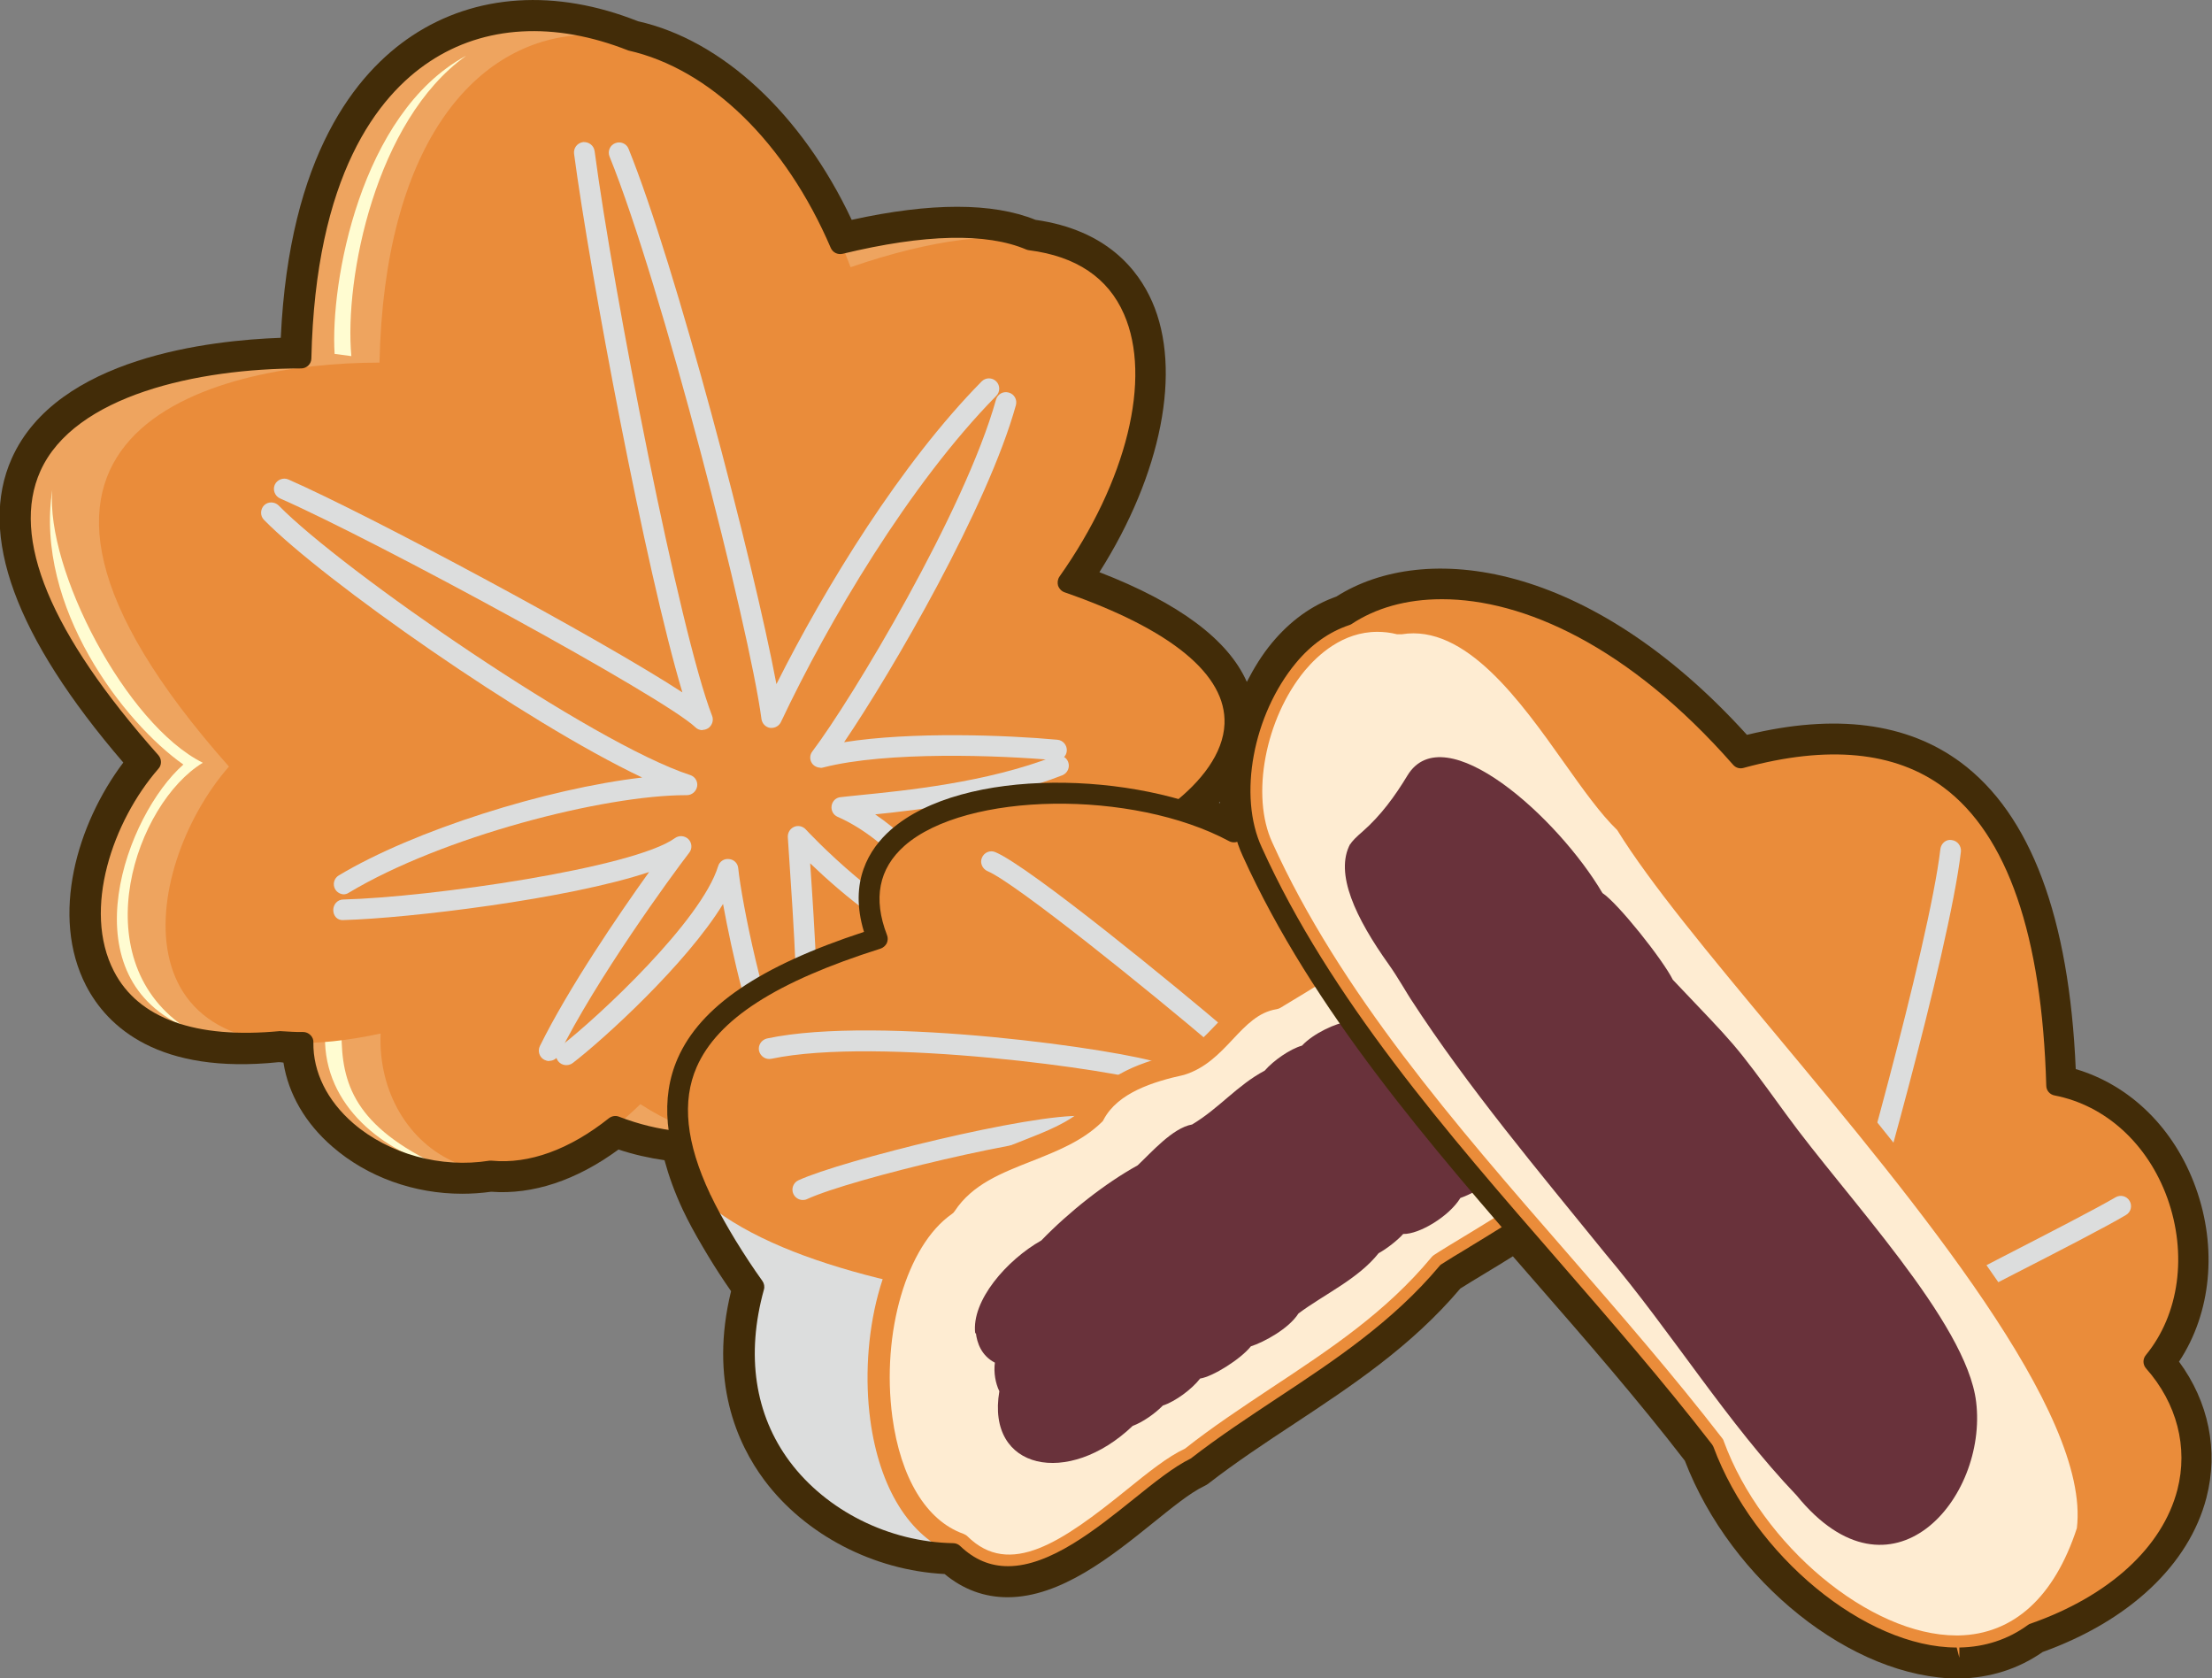 <?xml version="1.0" encoding="UTF-8"?>
<svg xmlns="http://www.w3.org/2000/svg" viewBox="0 0 99.03 75.12">
  <rect x="0" y="0" width="99.03" height="75.12" fill="#808080" stroke="none"/>
  <defs>
    <style>
      .cls-1 {
        fill: #ea8c3a;
      }

      .cls-2 {
        fill: #feecd2;
      }

      .cls-3 {
        fill: #eea45f;
      }

      .cls-4, .cls-5 {
        fill: #fffcd1;
      }

      .cls-6 {
        isolation: isolate;
      }

      .cls-7 {
        fill: #422c08;
      }

      .cls-8 {
        fill: #69323b;
      }

      .cls-9 {
        fill: #dcdddd;
        mix-blend-mode: multiply;
      }

      .cls-5 {
        opacity: .5;
      }
    </style>
  </defs>
  <g class="cls-6">
    <g id="_レイヤー_2" data-name="レイヤー 2">
      <g id="_レイヤー_2-2" data-name="レイヤー 2">
        <g>
          <path class="cls-7" d="M97.57,60.92c1.42-2.16,1.71-5.06.73-7.77-.95-2.64-2.93-4.58-5.37-5.3-.29-6.79-2.02-11.4-5.14-13.72-2.41-1.79-5.63-2.2-9.58-1.24-7.08-7.81-14.43-8.7-18.38-6.19-1.1.39-2.07,1.09-2.89,2.08-.44.53-.8,1.12-1.12,1.74-.83-1.88-3.03-3.53-6.6-4.91,2.78-4.38,3.71-9.04,2.36-12.11-.63-1.43-2.04-3.21-5.22-3.66-1.93-.78-4.69-.78-8.23,0-2.23-4.74-5.81-8.05-9.57-8.89-3.68-1.46-7.27-1.23-10.11.65-2.5,1.66-5.5,5.34-5.88,13.52-3.14.11-10.01.87-12.04,5.39-1.53,3.41.15,7.99,4.99,13.62-2.08,2.76-3.27,6.87-1.67,9.98.96,1.86,3.26,3.99,8.63,3.43.07,0,.14.01.21.02.22,1.4.98,2.72,2.2,3.77,1.57,1.36,3.66,2.1,5.8,2.1.43,0,.87-.03,1.3-.09,1.86.14,3.82-.51,5.7-1.89.69.23,1.38.38,2.06.48.19.7.45,1.43.82,2.22.25.53.55,1.08.9,1.67l.25.42c.31.51.64,1.02,1.01,1.55-.98,4.01.26,6.81,1.49,8.46,1.83,2.45,4.9,4.04,8.07,4.2.83.69,1.78,1.04,2.82,1.04,2.38,0,4.66-1.84,6.5-3.32.86-.69,1.66-1.35,2.31-1.66.06-.03.12-.06.17-.1,1.25-.97,2.57-1.84,3.86-2.69,2.57-1.7,5.23-3.45,7.43-6.05.33-.21.7-.43,1.16-.71.38-.23.78-.47,1.19-.73.34.39.68.78,1.02,1.17,2.26,2.59,4.59,5.27,6.68,7.98,2.07,5.39,7.48,9.75,12.27,9.75h0c1.4-.03,2.66-.43,3.75-1.19,3.89-1.4,6.55-3.91,7.33-6.9.55-2.11.1-4.3-1.23-6.1ZM54.62,35.95s-.04-.01-.05-.02c.02-.02.04-.03.05-.05,0,.02,0,.05,0,.07Z"/>
          <g>
            <g>
              <g>
                <path class="cls-3" d="M24.74,51.45c-5.04,2.88-11.36-.5-11.18-4.92-11.61,1.73-10.87-7.77-6.82-12.42-13.23-14.9-.82-18.08,6.74-18.08C13.8,1.33,22.64-1.42,29.89,2.58c2.38,1.31,3.44,5.83,4.68,9.18,18.35-5.84,15.69,5.67,9.73,14.11,13.43,4.66,5.66,11.17.47,12.5,7.21,6.67-.06,11.39-7.85,9.87-2.02,3.37-7.13,3.98-11.76.97l-.42,2.23Z"/>
                <path class="cls-4" d="M19.75,52.22c-2.49-.64-5.26-2.67-5.2-5.85l.74-.13c0,2.25.57,4.18,4.46,5.98Z"/>
                <path class="cls-1" d="M16.99,16.23c-7.56,0-19.96,3.17-6.74,18.08-4.05,4.64-5.28,14.54,6.79,11.95-.22,5.19,5.43,9.21,11.63,3.16,4.63,3.01,8.69,1.33,10.71-2.04,7.79,1.52,10.72-2.17,8.9-8.81,5.19-1.33,12.96-7.84-.47-12.5,5.96-8.44,5.27-19.27-9.73-14.11-5.22-14.06-20.67-15.02-21.09,4.26Z"/>
                <path class="cls-9" d="M31.45,32.68c-.12,0-.23-.04-.32-.13-1.42-1.35-14.23-8.32-18.59-10.24-.23-.1-.34-.38-.24-.61.1-.23.38-.34.61-.24,3.6,1.58,13.9,7.09,17.64,9.53-1.64-5.46-4.14-18.76-4.85-24.11-.03-.25.14-.48.4-.52.25-.02.48.14.52.4.84,6.36,3.81,21.55,5.26,25.28.08.2,0,.43-.17.55-.08.05-.17.08-.26.08Z"/>
                <path class="cls-9" d="M15.41,40.03c-.16,0-.31-.08-.4-.22-.13-.22-.06-.5.16-.63,3.37-2.02,9.29-3.88,13.58-4.38-5.24-2.48-14.27-8.82-16.93-11.53-.18-.18-.17-.47,0-.65.18-.18.47-.17.65,0,2.88,2.94,14.06,10.65,18.43,12.07.22.07.35.29.31.51-.04.22-.23.39-.46.39h-.03c-3.7,0-10.93,1.86-15.11,4.37-.07.05-.16.07-.24.07Z"/>
                <path class="cls-9" d="M24.58,47.49c-.07,0-.14-.02-.2-.05-.23-.11-.32-.39-.21-.62,1.28-2.59,3.5-5.85,4.89-7.79-3.6,1.21-10.77,2.07-13.67,2.15-.29.03-.47-.19-.47-.45,0-.25.19-.47.45-.47,3.89-.1,13.01-1.41,14.85-2.75.18-.13.44-.11.6.05.16.16.18.42.04.6-.81,1.05-4.17,5.66-5.85,9.06-.08.16-.24.26-.41.26Z"/>
                <path class="cls-9" d="M34.95,48.48c-.17,0-.34-.1-.42-.27-.98-2.12-1.77-5.6-2.16-7.75-1.65,2.7-5.37,6.08-6.73,7.12-.2.15-.49.12-.65-.08-.16-.2-.12-.49.08-.65,1.77-1.37,6.33-5.64,7.08-8.08.06-.21.27-.35.49-.32.22.02.39.19.41.41.16,1.53,1.14,6.42,2.31,8.96.11.23,0,.5-.23.61-.06.03-.13.04-.19.04Z"/>
                <path class="cls-9" d="M36.04,48.25s-.04,0-.06,0c-.25-.04-.43-.27-.39-.52.25-1.81-.08-6.71-.26-9.35l-.06-.91c-.01-.2.1-.38.28-.46.18-.08.39-.03.52.11.04.04,3.69,4.01,6.9,4.88.25.07.39.32.32.57-.07.25-.32.39-.57.32-2.46-.67-5.11-2.96-6.45-4.25.19,2.73.49,7.38.23,9.21-.03.23-.23.4-.46.4Z"/>
                <path class="cls-9" d="M43.59,42.28c-.14,0-.28-.06-.37-.19l-.14-.2c-1.19-1.6-3.18-4.28-5.58-5.33-.19-.08-.3-.28-.27-.49.03-.21.19-.37.4-.39.22-.03.5-.05.85-.09,2-.2,5.71-.56,8.74-1.75.23-.09.51.02.6.26.09.24-.02.5-.26.6-2.86,1.12-6.25,1.53-8.38,1.75,2.01,1.36,3.61,3.51,4.63,4.9l.14.19c.15.2.11.49-.1.65-.08.06-.18.09-.27.09Z"/>
                <path class="cls-9" d="M36.73,34.36c-.15,0-.3-.08-.38-.2-.11-.16-.1-.38.02-.53,1.77-2.34,6.83-10.76,8.22-15.74.07-.25.32-.39.57-.32.25.07.39.32.32.57-1.26,4.54-5.51,11.87-7.69,15.08,3.01-.48,7.28-.32,9.55-.11.25.02.44.25.42.5-.02.25-.24.44-.5.42-2.53-.23-7.56-.41-10.4.32-.04.01-.08.02-.12.02Z"/>
                <path class="cls-9" d="M34.55,32.58s-.05,0-.07,0c-.2-.03-.36-.19-.39-.4-.55-4.14-4.49-19.48-6.8-25.17-.1-.24.02-.51.25-.6.24-.1.51.02.6.25,2.11,5.21,5.58,18.43,6.62,23.96,2.2-4.38,5.58-9.89,9.19-13.55.18-.18.47-.18.65,0,.18.18.18.47,0,.65-3.89,3.95-7.53,10.13-9.64,14.6-.08.16-.24.26-.42.26Z"/>
                <path class="cls-4" d="M20.84,2.51c-4.72,2.58-6.06,10.15-5.86,13.33l.75.1c-.32-3.5,1.09-10.55,5.12-13.43Z"/>
                <path class="cls-4" d="M9.08,34.14c-3.01,1.83-5.34,8.68-.87,11.79-5.17-2.36-2.56-9.46,0-11.71-2.64-1.85-6.67-7.05-5.87-12.29-.3,3.54,3.29,10.49,6.74,12.21Z"/>
              </g>
              <path class="cls-7" d="M20.71,52.97c-2.03,0-4.01-.71-5.5-1.99-1.24-1.08-1.97-2.43-2.09-3.86-.2,0-.4-.02-.59-.04-5.19.51-7.36-1.45-8.26-3.18-1.55-3.01-.22-7.19,1.86-9.78C1.23,28.5-.51,23.99.97,20.7c2.02-4.5,9.25-5.08,12.06-5.13.28-8.28,3.23-11.96,5.69-13.58C21.43.19,24.87-.03,28.4,1.38c3.77.84,7.32,4.2,9.48,8.99,3.65-.84,6.46-.87,8.37-.08,2.38.32,4.08,1.5,4.92,3.4,1.34,3.04.3,7.76-2.64,12.16,4.89,1.79,7.31,4.01,7.21,6.59-.13,3.12-3.97,5.57-6.89,6.46.67,2.71.55,4.89-.37,6.5-.7,1.23-1.85,2.06-3.4,2.48-1.64.85-3.9,1.24-6.28,1.08-1.51,1.69-3.55,2.55-5.76,2.45-1.68.36-3.54.2-5.4-.47-1.87,1.43-3.81,2.09-5.64,1.95-.43.06-.86.1-1.28.1ZM13.57,46.19c.12,0,.24.05.33.14.09.09.14.21.13.33-.02,1.32.62,2.61,1.79,3.62,1.59,1.37,3.92,2.02,6.09,1.67.04,0,.08,0,.11,0,1.67.16,3.48-.5,5.24-1.9.13-.1.3-.13.45-.07,1.8.69,3.59.87,5.18.51.04,0,.09,0,.13-.01,2.01.12,3.87-.69,5.22-2.3.1-.11.24-.17.39-.16,2.3.19,4.47-.16,6.11-1,1.39-.38,2.35-1.07,2.93-2.08.83-1.45.89-3.61.17-6.24-.03-.12-.02-.25.05-.35.06-.11.16-.18.28-.22,2.72-.7,6.54-3.08,6.65-5.73.09-2.2-2.38-4.23-7.16-5.89-.14-.05-.24-.16-.29-.29-.04-.14-.02-.29.06-.41,3.02-4.27,4.15-8.88,2.89-11.75-.71-1.63-2.14-2.59-4.25-2.86-.04,0-.08-.02-.12-.03-1.78-.76-4.55-.7-8.23.19-.22.05-.44-.06-.53-.27-2.02-4.71-5.41-8.01-9.06-8.83-3.31-1.31-6.45-1.13-8.9.5-2.31,1.53-5.11,5.08-5.29,13.28,0,.25-.21.45-.46.45-4.64,0-10.15,1.21-11.67,4.59-1.34,2.98.43,7.26,5.28,12.72.15.17.16.44,0,.61-2.03,2.33-3.42,6.29-1.99,9.06,1.09,2.12,3.66,3.04,7.43,2.68.39.02.71.05,1.03.04h0Z"/>
            </g>
            <g>
              <g>
                <path class="cls-1" d="M55.25,37.23c-5.97-3.21-18.65-2.16-15.97,4.78-10.15,3.21-11.19,7.61-5.52,15.59-2.09,7.54,3.88,11.86,8.95,11.94l29.73-25.28c-.89-8.1-11.68-11.13-17.2-7.03Z"/>
                <path class="cls-9" d="M51.79,48.5c-.05,0-.11,0-.16-.03-1.47-.55-12.31-2.09-17.1-1.08-.25.05-.49-.11-.55-.36-.05-.25.11-.49.36-.55,5.04-1.07,16.05.53,17.62,1.12.24.09.36.36.27.59-.07.19-.25.3-.43.3Z"/>
                <path class="cls-9" d="M54.7,46.97c-.11,0-.21-.04-.3-.11-2.89-2.46-8.93-7.34-10.19-7.87-.23-.1-.35-.37-.25-.6.1-.24.37-.35.6-.25,1.55.65,8.29,6.18,10.44,8.02.19.16.22.46.05.65-.09.11-.22.16-.35.16Z"/>
                <path class="cls-9" d="M35.94,53.71c-.17,0-.34-.1-.42-.27-.11-.23,0-.51.22-.61,1.92-.89,10.47-3.01,12.77-2.88.25.01.45.23.44.48-.01.25-.23.42-.48.44-2.06-.09-10.37,1.89-12.34,2.8-.06.03-.13.04-.19.04Z"/>
                <path class="cls-5" d="M34.9,59.88c.12,1.11,3.06,4.57,6.36,4.9l.04-1.2c-2.18-.37-5.5-1.73-6.4-3.71Z"/>
                <path class="cls-9" d="M48.45,58.75c-6.59-.75-13.67-2.07-17.09-5.13.57,1.22,1.37,2.54,2.4,3.98-2.09,7.54,3.88,11.86,8.95,11.94l6.85-5.93-1.11-4.86Z"/>
                <g>
                  <path class="cls-2" d="M73.21,47.05c-3.16-11.85-9-6.58-16.15-2.36-1.85.3-2.46,2.43-4.2,2.95-1.44.32-3.16.86-3.89,2.24-1.83,1.78-5.09,1.7-6.66,4.06-3.98,2.79-4.17,13.45.64,15.18,3.28,3.24,7.78-2.67,10.3-3.82,3.8-2.96,8.05-4.88,11.22-8.7,2.99-1.93,9.65-5.22,8.75-9.55Z"/>
                  <path class="cls-1" d="M45.14,70.57c-.85,0-1.68-.29-2.46-1.03-1.96-.76-3.31-2.94-3.72-6-.47-3.54.41-8.07,2.99-9.96.96-1.4,2.44-1.98,3.87-2.54,1.04-.41,2.03-.79,2.75-1.47.85-1.51,2.68-2.08,4.18-2.42.66-.2,1.17-.74,1.71-1.31.63-.67,1.34-1.42,2.42-1.63.74-.44,1.46-.88,2.16-1.32,3.83-2.37,7.14-4.42,10-3.28,2.03.8,3.54,3.19,4.64,7.3,0,0,0,.02,0,.03.85,4.09-4.24,7.18-7.61,9.23-.47.29-.91.55-1.29.8-2.14,2.55-4.78,4.29-7.33,5.98-1.3.86-2.64,1.74-3.91,2.73-.75.36-1.6,1.04-2.5,1.77-1.71,1.38-3.86,3.12-5.92,3.12ZM67.33,40.28c-2.17,0-4.79,1.62-7.75,3.45-.74.46-1.49.92-2.26,1.38-.05.03-.11.05-.17.06-.81.13-1.37.72-1.96,1.35-.6.64-1.23,1.3-2.18,1.59-1.36.3-2.96.79-3.6,2-.02.05-.05.09-.09.12-.87.85-2.02,1.3-3.13,1.74-1.37.54-2.66,1.04-3.45,2.24-.03.05-.08.1-.13.13-2.02,1.41-3.16,5.32-2.66,9.08.37,2.73,1.52,4.64,3.18,5.23.07.03.13.06.18.11,1.9,1.88,4.25.25,7.13-2.08.99-.8,1.85-1.49,2.61-1.84,1.2-.95,2.56-1.85,3.87-2.72,2.63-1.74,5.12-3.38,7.17-5.85.03-.04.07-.07.11-.1.4-.26.87-.54,1.38-.85,3.13-1.9,7.85-4.77,7.16-8.17-1.01-3.78-2.33-5.95-4.05-6.63-.43-.17-.88-.25-1.36-.25Z"/>
                </g>
                <path class="cls-8" d="M43.69,59.67c.05.41.23,1,.85,1.32-.06.45.03.93.2,1.28-.6,3.53,3.09,4.3,5.97,1.55.44-.16,1-.55,1.35-.91.55-.18,1.29-.72,1.67-1.21.56-.08,1.82-.87,2.27-1.44.59-.19,1.7-.79,2.13-1.47,1.15-.86,2.67-1.54,3.59-2.7.37-.2.85-.58,1.1-.86.72.02,2.06-.79,2.56-1.61,1.69-.61,4.76-2.96,4.31-4.76.2-.58.22-1.07.12-1.53.29-2.39-1.48-6.43-3.92-4.69-.85.61-2.7.58-3.47,1.64-.72.36-1.6.95-2.09,1.46-.48.03-1.53.51-2.04,1.06-.53.15-1.27.66-1.67,1.12-1.24.66-2.03,1.68-3.25,2.41-.87.15-1.83,1.26-2.44,1.83-1.45.8-3.06,2.07-4.31,3.36-1.54.87-3.14,2.69-2.96,4.16Z"/>
              </g>
              <path class="cls-7" d="M45.14,71.03c-.97,0-1.86-.35-2.64-1.03-3.09-.11-6.1-1.64-7.88-4.03-1.2-1.6-2.39-4.33-1.36-8.28-.37-.53-.73-1.08-1.12-1.71l-.23-.38c-.38-.65-.66-1.17-.9-1.67l-.07-.12s-.02-.04-.02-.05c-1.17-2.52-1.36-4.61-.58-6.39,1.02-2.32,3.67-4.13,8.34-5.66-.69-2.26.24-3.72,1.19-4.56,3.24-2.86,11.01-2.63,15.33-.46,2.73-1.89,6.67-2.29,10.36-1.01,3.59,1.24,6.16,3.8,7.05,7.03.56,1.04,1.08,2.45,1.52,4.09,0,.01,0,.02,0,.04.91,4.43-4.34,7.62-7.82,9.73l-.16.1c-.38.23-.74.45-1.06.65-2.17,2.57-4.82,4.32-7.38,6.01-1.23.81-2.62,1.72-3.89,2.71-.03.02-.06.04-.09.05-.7.33-1.53,1-2.41,1.71-1.78,1.43-3.99,3.22-6.21,3.22ZM31.8,53.46s.04.08.04.08c.22.47.5.97.83,1.54l.25.42c.42.68.8,1.26,1.21,1.83.08.11.11.26.07.39-.81,2.93-.41,5.59,1.15,7.69,1.65,2.21,4.45,3.61,7.33,3.66.11,0,.23.05.31.13.64.61,1.34.9,2.14.9,1.89,0,3.96-1.67,5.63-3.01.91-.73,1.76-1.42,2.55-1.81,1.29-1,2.68-1.91,3.9-2.72,2.53-1.67,5.14-3.4,7.23-5.89.03-.04.06-.07.1-.09.34-.22.72-.45,1.14-.7l.16-.1c3.26-1.98,8.18-4.97,7.4-8.74l.45-.12-.45.12c-.42-1.57-.92-2.92-1.48-3.99-.84-3.02-3.19-5.36-6.49-6.49-3.46-1.19-7.28-.78-9.75,1.05-.14.11-.34.12-.49.04-4.32-2.32-11.79-2.22-14.54.21-1.15,1.02-1.41,2.36-.78,3.99.05.12.04.25-.01.37-.06.11-.16.2-.28.24-4.68,1.48-7.29,3.16-8.23,5.3-.67,1.53-.48,3.39.6,5.68,0,.01,0,.02.01.03Z"/>
            </g>
            <g>
              <g>
                <path class="cls-1" d="M58.06,30.4c1.56-5.2,10.91-6.65,19.85,3.53,6.86-1.87,13.72-.21,14.13,14.65,5.4,1.04,7.69,8.31,4.36,12.37,3.74,4.2,1.49,11.05-8.18,12.92l-30.17-43.48Z"/>
                <path class="cls-9" d="M82.87,56.51c-.05,0-.11,0-.16-.03-.24-.09-.36-.36-.27-.59.26-.7,3.92-13.53,4.43-17.89.03-.25.26-.45.51-.4.25.03.43.26.41.51-.53,4.56-4.21,17.39-4.48,18.11-.07.19-.25.3-.43.3Z"/>
                <path class="cls-9" d="M85.37,59.51c-.15,0-.3-.08-.39-.21-.14-.21-.07-.5.14-.64.59-.37,2.55-1.38,4.62-2.45,2.02-1.04,4.1-2.11,4.97-2.62.22-.13.5-.06.63.16s.06.5-.16.63c-.89.53-2.99,1.61-5.02,2.65-1.96,1.01-3.99,2.05-4.55,2.4-.08.05-.16.07-.25.07Z"/>
                <g>
                  <path class="cls-2" d="M93.47,68.52c-3.27,10.1-14.04,3.6-16.77-3.84-6.84-8.87-15.72-16.89-20.19-26.76-1.77-3.81,1.39-11.21,6.16-10.01,4.48-.73,7.64,6.62,10.12,8.93,4.59,7.44,21.7,23.83,20.68,31.67Z"/>
                  <path class="cls-1" d="M87.59,74.2c-4.29,0-9.43-4.21-11.32-9.28-2.14-2.77-4.53-5.51-6.83-8.17-5.05-5.81-10.28-11.82-13.37-18.63-1.14-2.45-.44-6.29,1.59-8.75,1.41-1.7,3.19-2.39,5.04-1.97,3.44-.49,6.05,3.21,8.15,6.19.82,1.16,1.6,2.25,2.28,2.89.03.03.06.06.08.1,1.43,2.32,4.18,5.62,7.09,9.12,6.75,8.11,14.39,17.3,13.66,22.88,0,.03-.01.06-.02.09-1.46,4.5-4.19,5.49-6.23,5.53-.04,0-.08,0-.12,0ZM61.66,28.28c-1.55,0-2.66,1.04-3.24,1.73-1.78,2.15-2.43,5.61-1.46,7.7,3.03,6.69,8.21,12.64,13.22,18.39,2.33,2.68,4.74,5.45,6.92,8.27.03.04.06.08.07.13,1.71,4.67,6.55,8.7,10.42,8.7h.1c2.45-.05,4.28-1.71,5.29-4.8.62-5.16-7.18-14.54-13.45-22.07-3.04-3.65-5.66-6.8-7.13-9.18-.74-.71-1.53-1.82-2.36-2.99-1.97-2.78-4.43-6.24-7.29-5.77-.07,0-.13,0-.2,0-.31-.08-.61-.11-.89-.11ZM93.47,68.52h.01-.01Z"/>
                </g>
                <path class="cls-8" d="M60.46,37.78c.06-.12.27-.33.54-.56.81-.71,1.45-1.58,2.01-2.51,1.65-2.71,6.74,1.88,8.73,5.26.7.46,2.71,2.99,3.15,3.88,2.85,3.01,2.63,2.66,5.07,6.02,2.69,3.71,8.08,9.31,8.51,12.87.53,4.33-3.8,9.4-8.03,4.2-3.14-3.29-5.55-7.25-8.56-10.82-3-3.7-6.15-7.44-8.72-11.4-.13-.19-.58-.98-.97-1.53-1.5-2.1-2.45-4.1-1.74-5.42Z"/>
              </g>
              <path class="cls-7" d="M87.59,74.66c-4.49,0-9.74-4.26-11.73-9.51-2.12-2.74-4.48-5.45-6.76-8.07-5.09-5.85-10.34-11.88-13.46-18.76-1.21-2.59-.48-6.65,1.66-9.23.78-.94,1.7-1.6,2.74-1.96,3.82-2.47,11.04-1.54,18.02,6.29,3.93-1.02,7.11-.65,9.46,1.1,3.05,2.26,4.72,6.87,4.96,13.7,2.44.6,4.44,2.49,5.38,5.1.97,2.68.63,5.56-.87,7.62,1.4,1.74,1.9,3.9,1.36,5.98-.74,2.86-3.32,5.26-7.09,6.6-1.03.74-2.22,1.12-3.55,1.14,0,0-.13,0-.13,0ZM64.54,26.82c-1.59,0-2.96.4-4.03,1.11-.03.02-.07.04-.11.05-.89.3-1.69.86-2.38,1.69-1.93,2.33-2.6,5.96-1.53,8.26,3.06,6.76,8.27,12.74,13.3,18.52,2.32,2.67,4.7,5.41,6.85,8.19.03.04.05.08.07.12,1.81,4.87,6.8,8.98,10.89,8.98l.12.46v-.46c1.14-.02,2.18-.36,3.07-1.01.04-.03.08-.05.12-.06,3.51-1.23,5.9-3.41,6.57-5.99.49-1.9-.02-3.87-1.4-5.43-.15-.17-.16-.42-.01-.6,1.5-1.83,1.86-4.52.96-7.03-.88-2.43-2.77-4.15-5.05-4.59-.21-.04-.37-.22-.37-.44-.19-6.73-1.74-11.22-4.6-13.35-2.17-1.61-5.18-1.9-8.95-.87-.17.05-.35,0-.47-.14-4.67-5.32-9.4-7.41-13.03-7.41Z"/>
            </g>
          </g>
        </g>
      </g>
    </g>
  </g>
</svg>